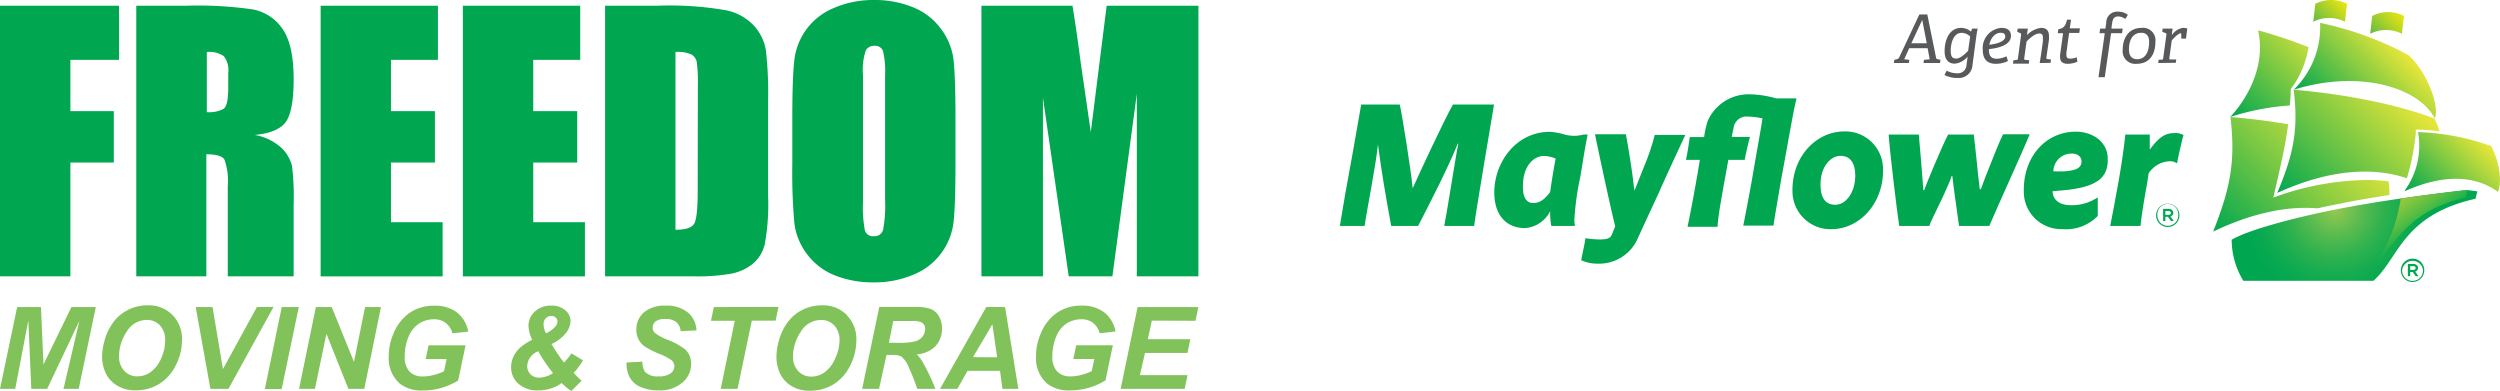<svg xmlns="http://www.w3.org/2000/svg" xmlns:xlink="http://www.w3.org/1999/xlink" viewBox="0 0 315 49.26"><defs><style>.cls-1{fill:#00a750;}.cls-2{fill:url(#linear-gradient);}.cls-3{fill:url(#linear-gradient-2);}.cls-4{fill:url(#linear-gradient-3);}.cls-5{fill:url(#linear-gradient-4);}.cls-6{fill:url(#linear-gradient-5);}.cls-7{fill:url(#radial-gradient);}.cls-8{fill:url(#linear-gradient-6);}.cls-9{fill:url(#linear-gradient-7);}.cls-10{fill:url(#linear-gradient-8);}.cls-11{fill:#58595b;}.cls-12{fill:#81c35a;}</style><linearGradient id="linear-gradient" x1="291.91" y1="3.17" x2="280.69" y2="14.39" gradientUnits="userSpaceOnUse"><stop offset="0" stop-color="#eae738"></stop><stop offset="1" stop-color="#00a750"></stop></linearGradient><linearGradient id="linear-gradient-2" x1="302.48" y1="5.95" x2="293.04" y2="15.4" xlink:href="#linear-gradient"></linearGradient><linearGradient id="linear-gradient-3" x1="302.4" y1="10.59" x2="287.77" y2="25.22" xlink:href="#linear-gradient"></linearGradient><linearGradient id="linear-gradient-4" x1="312.8" y1="17.31" x2="304.52" y2="25.59" xlink:href="#linear-gradient"></linearGradient><linearGradient id="linear-gradient-5" x1="295.9" y1="14.81" x2="280.21" y2="30.51" xlink:href="#linear-gradient"></linearGradient><radialGradient id="radial-gradient" cx="293.2" cy="2.37" r="12.96" gradientTransform="translate(24.51 24.11) scale(0.92 0.92)" gradientUnits="userSpaceOnUse"><stop offset="0" stop-color="#97ca4e"></stop><stop offset="0.07" stop-color="#87c64e"></stop><stop offset="0.29" stop-color="#57bb4f"></stop><stop offset="0.5" stop-color="#31b24f"></stop><stop offset="0.7" stop-color="#16ac50"></stop><stop offset="0.87" stop-color="#06a850"></stop><stop offset="1" stop-color="#00a750"></stop></radialGradient><linearGradient id="linear-gradient-6" x1="302.48" y1="24.99" x2="305.35" y2="29.09" gradientUnits="userSpaceOnUse"><stop offset="0" stop-color="#98c93c"></stop><stop offset="0.18" stop-color="#86c63e"></stop><stop offset="0.53" stop-color="#56bd43"></stop><stop offset="1" stop-color="#0db04b"></stop></linearGradient><linearGradient id="linear-gradient-7" x1="315.1" y1="1.51" x2="312.21" y2="4.76" gradientTransform="matrix(1, 0, -0.11, 1, -12.53, 0)" gradientUnits="userSpaceOnUse"><stop offset="0" stop-color="#ebe60f"></stop><stop offset="1" stop-color="#62ba46"></stop></linearGradient><linearGradient id="linear-gradient-8" x1="307.75" y1="-0.01" x2="304.86" y2="3.24" xlink:href="#linear-gradient-7"></linearGradient></defs><g id="Layer_2" data-name="Layer 2"><g id="assets"><g id="freedom-site-logo"><g id="mayflower-logo"><path class="cls-1" d="M199.11,22.34a33.08,33.08,0,0,0-.74,5.43,3.76,3.76,0,0,0,.08.7c-.57,0-1.18,0-1.54,0s-1.09,0-1.45,0a9.76,9.76,0,0,1-.14-1.43v-.43a3.86,3.86,0,0,1-3.16,2.13c-2.4,0-3.83-1.67-3.88-4.34-.06-3.9,2.72-7.79,7-7.79a8.87,8.87,0,0,1,2,.38,5.05,5.05,0,0,0,1.25.12,4.45,4.45,0,0,0,1-.16h.52C199.68,18.67,199.44,20.43,199.11,22.34Zm-4.64-2.68c-1.13,0-2.63,1.16-2.58,3.92,0,1.34.47,2,1.28,2s1.4-.39,2.15-1.38c.08-.64.55-3.65.7-4.21A3.62,3.62,0,0,0,194.47,19.66Z"></path><path class="cls-1" d="M209,24.31c-.85,1.85-1.66,3.57-2.62,5.68a5.32,5.32,0,0,1-5.15,3.23,4.85,4.85,0,0,1-2-.43c.16-.86.46-2.15.54-2.78a11.13,11.13,0,0,0,1.79.16c1,0,1.36-.16,1.55-.66l.41-1c-.46-1.68-2.23-10-2.55-11.59.29,0,1.38,0,1.79,0,.24,0,1.81,0,2.1,0,.32,1.7.86,5,1.05,7h.07c.41-1,.67-1.68,1.17-2.92A30.07,30.07,0,0,0,208.5,17c.34,0,1.59,0,2,0s1.58,0,1.85,0C211.13,19.64,210.06,21.91,209,24.31Z"></path><path class="cls-1" d="M224.46,22.43c-.32,1.9-.86,4.93-1,6-.77,0-1.26,0-2,0s-1.29,0-1.81,0c.23-1.11.83-4.28,1.12-5.93.58-3.42,1.14-6.41,1.3-7.58a8.89,8.89,0,0,0-1.84-.23A1.64,1.64,0,0,0,218.45,16c0,.07-.21,1-.25,1.25,1,0,1.58,0,2.3,0-.13.38-.53,2.12-.67,2.89l-1.06,0c-.5,0-.8,0-1,0-.62,3.5-1.33,7.1-1.35,8.44-.43,0-1.56,0-2,0s-1.47,0-1.79,0c.52-2.47,1.16-6,1.55-8.44-.81,0-1.38,0-1.76,0,.15-.5.45-2.47.49-2.87.18,0,1,0,1.81,0a11.49,11.49,0,0,1,.44-2,5.63,5.63,0,0,1,5.08-3.39,12.68,12.68,0,0,1,3.56.52c1,0,1.81,0,2.56,0C225.93,14.16,225.48,16.93,224.46,22.43Z"></path><path class="cls-1" d="M230.69,28.88a4.79,4.79,0,0,1-4.84-4.8c-.07-4.35,3-7.52,6.53-7.52a4.74,4.74,0,0,1,4.88,4.85C237.33,25.44,234.47,28.88,230.69,28.88Zm1.2-9.24c-1.27,0-2.54,1.43-2.5,3.67,0,1.42.48,2.49,1.86,2.49s2.55-1.65,2.51-3.76C233.73,20.55,233.15,19.64,231.89,19.64Z"></path><path class="cls-1" d="M250.65,28.47c-.43,0-1.43,0-1.72,0s-1.84,0-2.09,0c-.07-.52-.3-2.13-.51-3.64-.13-1-.29-2.11-.34-2.68h-.07c-.13.43-.63,1.61-1.15,2.72-.77,1.59-1.6,3.28-1.68,3.6-.35,0-1.66,0-2,0s-1.48,0-1.79,0c-.1-.63-.42-3.08-.71-5.57-.27-2.29-.54-4.75-.62-5.95.31,0,1.76,0,2.12,0s1.36,0,1.68,0c.16,1.63.48,5.63.57,7h.12c.3-.93,2.32-5.7,3-7,.48,0,1.39,0,1.57,0s1.22,0,1.67,0c.1.81.22,2,.33,3,.14,1.56.35,3.31.42,3.89h.14c.39-1.08.84-2.26,1.3-3.37.52-1.29,1-2.56,1.5-3.55.34,0,1.13,0,1.47,0s1.68,0,1.88,0C254.83,19.17,251.69,26,250.65,28.47Z"></path><path class="cls-1" d="M259.76,24l-1.13.09c0,1,.8,1.76,2.2,1.76a5.79,5.79,0,0,0,3.43-.95h.06c0,.41,0,.86,0,1.31s0,.73,0,1a5.58,5.58,0,0,1-4.45,1.66A4.71,4.71,0,0,1,255,24.12c-.08-4.41,2.79-7.53,6.57-7.53,2,0,4,1.22,4,3.39C265.67,22.54,264,23.63,259.76,24Zm0-2.4c1.74-.05,2.52-.41,2.51-1.25,0-.54-.4-1-1.24-1a2.29,2.29,0,0,0-2.31,2.24Z"></path><path class="cls-1" d="M274.32,20.55h-.07a1.56,1.56,0,0,0-.93-.23,3.32,3.32,0,0,0-2.6,1.54c-.12.93-.2,1.36-.45,2.74-.28,1.67-.47,2.85-.56,3.87-.43,0-1.57,0-1.93,0s-1.58,0-1.9,0c.27-1.27.6-3.12.91-4.8.54-2.9.86-5.34,1-6.72.18,0,1.25,0,1.43,0s1.47,0,1.65,0v.2c0,.48,0,1,0,1.7h0c1.2-1.63,2-2.08,3.09-2.08a2,2,0,0,1,1.16.25C274.89,17.85,274.49,19.57,274.32,20.55Z"></path><path class="cls-1" d="M187,20.61c-.4,2.54-1,5.89-1.26,7.86-.23,0-1.77,0-2,0s-1.57,0-1.77,0c.33-1.68.66-3.85,1-5.86.31-1.81.57-3.58.78-4.51h-.07c-1.3,3.19-3.36,7.18-5,10.37-.43,0-1.42,0-1.69,0s-1.29,0-1.7,0c-.6-3.21-1.28-7.2-1.67-10.28h0c-.09,1.09-.48,3.4-.85,5.5-.29,1.68-.64,3.44-.83,4.78-.25,0-1.15,0-1.47,0s-1.45,0-1.65,0c.47-2.92.8-4.75,1.69-9.6.41-2.33.72-4.07,1-5.7.36,0,1.74,0,2.21,0s2.38,0,2.65,0c.4,1.88,1.39,8.17,1.63,10.55H178c.83-1.86,3.82-8.31,5.07-10.55.25,0,2.38,0,2.78,0s2.08,0,2.4,0C187.87,15.41,187.5,17.69,187,20.61Z"></path><path class="cls-2" d="M288.64,11.3v-.09l.17-.22c.06-.08.15-.2.26-.37a10,10,0,0,0,.81-1.45,12.63,12.63,0,0,0,1-3.23,62.14,62.14,0,0,0-6.36-2.12C285.87,9.94,281,14.74,281,14.74a31.24,31.24,0,0,1,7.51-1.45C288.59,12.66,288.62,12,288.64,11.3Z"></path><path class="cls-3" d="M303.46,6.94a41.1,41.1,0,0,0-11.13-4.06A11,11,0,0,1,289,11.31c8.34-2.61,15.86-.24,17.78,3.62C307.45,13.23,305.66,8.88,303.46,6.94Z"></path><path class="cls-4" d="M304.38,16.33h.29s1.1,0,2.72.22a9.64,9.64,0,0,0-.66-1.62C299,12,289,11.31,289,11.31c.62,5,0,8.08-2.07,13,7.07-3.22,12.48-3.15,16.34-1.85a29.71,29.71,0,0,0,1.14-5.88C304.36,16.54,304.38,16.33,304.38,16.33Z"></path><path class="cls-5" d="M313.89,18.4a30.74,30.74,0,0,0-9.22-1.76A9.62,9.62,0,0,1,303,24l0,.06.07,0c5.75-2.57,9.57-1.46,11.67.12C315.38,22.46,314.73,20,313.89,18.4Z"></path><path class="cls-6" d="M301.08,24.57a16.37,16.37,0,0,0-.1-1.72,23,23,0,0,0-2.83-.17,35.33,35.33,0,0,0-11.12,2l-.59.21s.12-.51.14-.61c.81-3.5,1.39-6,1.73-8.62-4.15-.71-7.27-.91-7.27-.91.65,5.55,0,8.91-2.16,14.37l0,.05,0,0c5.23-2.49,9.59-3.21,13.12-2.92,1.08-.24,2.17-.46,3.23-.67C297.16,25.19,299.17,24.86,301.08,24.57Z"></path><path class="cls-7" d="M310.84,23.94s-8.46.91-15.59,2.27c-5.53,1.05-11.84,2.68-14.06,4a10,10,0,0,0,1.47,5.17h16.39c3.22-2.82,3.61-8.26,12.87-10.34l.22-.93Z"></path><path class="cls-8" d="M300,32.58c2.63-3.37,4.49-6.21,10.69-7.7l.19-.94h0s-3.77.41-8.39,1.08a20.83,20.83,0,0,1-3.2,8.34A5.51,5.51,0,0,0,300,32.58Z"></path><path class="cls-9" d="M302.65,4.26a4.4,4.4,0,0,0-4,0c.08-.75.16-1.5.25-2.25a4.34,4.34,0,0,1,4,0C302.82,2.76,302.73,3.51,302.65,4.26Z"></path><path class="cls-10" d="M295.47,2.74a4.42,4.42,0,0,0-4,0c.09-.75.17-1.51.26-2.26a4.4,4.4,0,0,1,4,0C295.64,1.23,295.55,2,295.47,2.74Z"></path><path class="cls-1" d="M271.67,27.13h0a1.47,1.47,0,1,1,2.94,0h0a1.47,1.47,0,0,1-1.47,1.47A1.46,1.46,0,0,1,271.67,27.13Zm2.79,0h0a1.32,1.32,0,1,0-2.63,0h0a1.3,1.3,0,0,0,1.31,1.32A1.31,1.31,0,0,0,274.46,27.12Zm-1.91-.81h.69a.6.6,0,0,1,.46.17.41.41,0,0,1,.13.32h0a.46.46,0,0,1-.36.46l.42.58h-.35l-.38-.53h-.32v.53h-.29Zm.67.75c.2,0,.31-.09.31-.24h0c0-.16-.11-.24-.31-.24h-.38v.48Z"></path><path class="cls-1" d="M302.51,34.07h0A1.47,1.47,0,0,1,304,32.59a1.46,1.46,0,0,1,1.46,1.46h0A1.47,1.47,0,0,1,304,35.53,1.46,1.46,0,0,1,302.51,34.07Zm2.79,0h0a1.32,1.32,0,0,0-2.63,0h0A1.3,1.3,0,0,0,304,35.39,1.31,1.31,0,0,0,305.3,34.06Zm-1.91-.81h.69a.6.6,0,0,1,.46.17.41.41,0,0,1,.13.32h0a.47.47,0,0,1-.36.47l.42.58h-.35l-.38-.53h-.32v.53h-.29Zm.67.75c.2,0,.31-.09.31-.24h0c0-.15-.11-.24-.31-.24h-.38V34Z"></path><path class="cls-11" d="M242.36,7.94l.06-.4.72-.07-.26-1.4h-2.32l-.63,1.4.65.07-.07.4h-1.88l.05-.4.37-.09a.38.38,0,0,0,.24-.2l2.55-5.43h1l1.11,5.48c0,.09.07.12.18.15l.37.09-.06.4Zm-.16-5.43-1.37,2.94h1.94Z"></path><path class="cls-11" d="M247.92,7.14a2.43,2.43,0,0,1-1.61.88c-.81,0-1.29-.5-1.29-1.59,0-1.25.51-2.92,2.1-2.92a2,2,0,0,1,1.23.47l.14-.38h.7A10.33,10.33,0,0,0,249,4.7l-.47,3.53a1.71,1.71,0,0,1-1.86,1.59A3.45,3.45,0,0,1,245,9.45l.28-.55a2.68,2.68,0,0,0,1.28.33,1.09,1.09,0,0,0,1.22-1.05Zm.32-2.54a1.54,1.54,0,0,0-1.07-.46c-1.07,0-1.38,1.36-1.38,2.24s.3,1,.72,1,1.08-.53,1.48-1Z"></path><path class="cls-11" d="M253,7.69a3.47,3.47,0,0,1-1.52.35c-1.22,0-1.65-.73-1.65-1.74a2.55,2.55,0,0,1,2.36-2.79c.87,0,1.19.45,1.19,1,0,1.27-1.84,1.58-2.78,1.68,0,.76.21,1.21,1,1.21a2.86,2.86,0,0,0,1.21-.31Zm-.34-3.12c0-.26-.17-.44-.56-.44-.76,0-1.28.7-1.45,1.51C251.22,5.57,252.67,5.35,252.67,4.57Z"></path><path class="cls-11" d="M257,7.94l0,0,.16-1,.24-1.7a5.05,5.05,0,0,0,0-.52c0-.29-.09-.5-.43-.5-.49,0-1,.39-1.62,1l-.3,2.15c0,.13,0,.15.12.17l.52.06-.06.42h-2l.06-.42.41-.06c.12,0,.14,0,.16-.17l.4-3c0-.09,0-.16-.07-.17L254.17,4l.06-.4h1.28l-.12.83a3,3,0,0,1,1.78-.92c.68,0,1,.35,1,1a4.6,4.6,0,0,1,0,.49l-.33,2.27c0,.13,0,.15.11.17l.48.06-.06.42Z"></path><path class="cls-11" d="M261.75,7.78a3.19,3.19,0,0,1-1.18.26c-.71,0-1-.29-1-.87a2.53,2.53,0,0,1,0-.27l.37-2.64s0-.08-.05-.08h-.61l.07-.5c.61-.09.89-.35,1.1-1.2h.5l-.15,1c0,.06,0,.09.06.09h1.21l-.08.58h-1.28l-.34,2.49a1.8,1.8,0,0,0,0,.31c0,.3.13.44.52.44a2.27,2.27,0,0,0,.78-.17Z"></path><path class="cls-11" d="M264.41,9.73l.78-5.47s0-.08-.06-.08h-.59l.08-.58h.66l.11-.77a1.36,1.36,0,0,1,1.47-1.36,2,2,0,0,1,1.25.4l-.32.52a1.61,1.61,0,0,0-.89-.32c-.5,0-.7.29-.77.84l-.09.6c0,.06,0,.09.06.09h1.36l-.08.58H266l-.8,5.55Z"></path><path class="cls-11" d="M267.46,6.27c0-1.59.84-2.76,2.4-2.76a1.57,1.57,0,0,1,1.72,1.77c0,1.69-.84,2.76-2.36,2.76A1.59,1.59,0,0,1,267.46,6.27Zm3.33-1c0-.77-.36-1.14-1-1.14-.9,0-1.54.68-1.54,2.11,0,.79.35,1.22,1.05,1.22C270.16,7.46,270.79,6.75,270.79,5.27Z"></path><path class="cls-11" d="M271.93,7.94l.06-.42.42,0c.11,0,.13-.06.15-.17l.41-3c0-.09,0-.16-.08-.17L272.44,4l.06-.4h1.25l-.11.85a2.05,2.05,0,0,1,1.42-.94,1.85,1.85,0,0,1,.54.08l-.17,1.27-.59,0,0-.58c0-.06,0-.08-.08-.08-.22,0-.66.36-1.12.9l-.3,2.22c0,.13,0,.16.11.17l.76,0-.06.42Z"></path></g><g id="freedom-logo"><path class="cls-12" d="M9,38.69h3.07L9.92,49H8l2-8.57L5.94,49h-2l-.37-8.63L1.92,49H0L2.16,38.69h3l.32,7.23Zm35.6,6.91-2.8-6.91h-2L37.68,49h2l1.45-6.94L43.9,49h2L48,38.69h-2ZM21.75,39.71a4.25,4.25,0,0,1,1.18,3.15A6.85,6.85,0,0,1,22.16,46a5.71,5.71,0,0,1-2.08,2.36,5.58,5.58,0,0,1-3,.82,4.23,4.23,0,0,1-2.42-.66,3.54,3.54,0,0,1-1.39-1.62,5,5,0,0,1-.41-2A7.47,7.47,0,0,1,13.15,43a6.86,6.86,0,0,1,1.1-2.36,5.17,5.17,0,0,1,1.86-1.58,5.39,5.39,0,0,1,2.55-.59A4.15,4.15,0,0,1,21.75,39.71Zm-.94,3.19A2.72,2.72,0,0,0,20.16,41a2.22,2.22,0,0,0-1.67-.69A2.94,2.94,0,0,0,16,41.74a5.59,5.59,0,0,0-1,3.18,2.55,2.55,0,0,0,.65,1.79,2.17,2.17,0,0,0,1.7.71A2.78,2.78,0,0,0,19,46.86a4.08,4.08,0,0,0,1.31-1.72A5.4,5.4,0,0,0,20.81,42.9Zm11.56-4.21L28.09,46.5l-1.31-7.81H24.66L26.51,49h2.27l5.69-10.33Zm1,10.33h2.12l2.16-10.33H35.5ZM52.8,40.77a3.47,3.47,0,0,1,1.89-.54,2.33,2.33,0,0,1,1.46.45A2.42,2.42,0,0,1,57,42l2-.22a4,4,0,0,0-1.43-2.42,4.57,4.57,0,0,0-2.87-.84,5.36,5.36,0,0,0-3.12.92,5.89,5.89,0,0,0-2,2.58,7.16,7.16,0,0,0-.6,2.89,4.26,4.26,0,0,0,1.4,3.43,4.45,4.45,0,0,0,2.93.86,8.3,8.3,0,0,0,2.42-.36,8.54,8.54,0,0,0,2-.9l.93-4.43H54l-.36,1.73h2.63l-.32,1.53a6.09,6.09,0,0,1-1.24.46,5.32,5.32,0,0,1-1.4.2,2.25,2.25,0,0,1-1.73-.63A2.66,2.66,0,0,1,51,44.87a6.19,6.19,0,0,1,.48-2.45A3.62,3.62,0,0,1,52.8,40.77Zm81.57,0a3.46,3.46,0,0,1,1.88-.54,2.34,2.34,0,0,1,1.47.45,2.54,2.54,0,0,1,.84,1.31l2-.22a4,4,0,0,0-1.44-2.42,4.54,4.54,0,0,0-2.87-.84,5.33,5.33,0,0,0-3.11.92,5.89,5.89,0,0,0-2,2.58,7.16,7.16,0,0,0-.6,2.89,4.26,4.26,0,0,0,1.39,3.43,4.46,4.46,0,0,0,2.94.86,8.46,8.46,0,0,0,4.42-1.26l.93-4.43h-4.62l-.36,1.73h2.64l-.32,1.53a6.33,6.33,0,0,1-1.24.46,5.32,5.32,0,0,1-1.4.2,2.25,2.25,0,0,1-1.73-.63,2.66,2.66,0,0,1-.59-1.92,6.19,6.19,0,0,1,.48-2.45A3.56,3.56,0,0,1,134.37,40.77Zm-7.73-2.08L128.31,49h-2L126,46.73h-4.09L120.62,49h-2.18l5.84-10.33Zm-1,6.33-.6-4.16L122.6,45Zm25-4.6.35-1.73h-7.65L141.2,49h8.07l.36-1.73h-6l.64-2.8h5.35l.36-1.73h-5.35l.5-2.34ZM72.89,46.25a4.36,4.36,0,0,1-.61.72,11.26,11.26,0,0,0,1,1L72,49.26a4.18,4.18,0,0,1-.61-.43q-.37-.31-.63-.57a4.21,4.21,0,0,1-1.27.66,4.94,4.94,0,0,1-1.66.27,3.54,3.54,0,0,1-2.52-.85,2.72,2.72,0,0,1-.91-2.08,3,3,0,0,1,.36-1.45,3.74,3.74,0,0,1,.94-1.15,8.58,8.58,0,0,1,1.35-.85,4.34,4.34,0,0,1-.46-1.73,2.43,2.43,0,0,1,.8-1.83,2.92,2.92,0,0,1,2.08-.74,2.56,2.56,0,0,1,1.77.59,1.81,1.81,0,0,1,.65,1.38,2.56,2.56,0,0,1-.56,1.45,5,5,0,0,1-1.84,1.42c.27.45.6,1,1,1.55a5.53,5.53,0,0,0,.58.77A7.19,7.19,0,0,0,72,44.52l1.45.88A6.68,6.68,0,0,1,72.89,46.25Zm-4.4-5.36A2.49,2.49,0,0,0,68.8,42,3.53,3.53,0,0,0,70,41.12a1,1,0,0,0,.24-.63A.62.62,0,0,0,70,40a.7.7,0,0,0-.53-.19.93.93,0,0,0-.7.29A1.06,1.06,0,0,0,68.49,40.89ZM69.68,47a18.36,18.36,0,0,1-1.86-2.74,2.09,2.09,0,0,0-1.39,1.84,1.45,1.45,0,0,0,.42,1.07,1.49,1.49,0,0,0,1.1.41A3.14,3.14,0,0,0,69.68,47Zm48.22-3.4a3.81,3.81,0,0,1-2.39,1.06,4.09,4.09,0,0,1,.77,1A25.94,25.94,0,0,1,117.86,49h-2.28a29,29,0,0,0-1.08-2.73,3.11,3.11,0,0,0-.93-1.34,1.92,1.92,0,0,0-1-.21h-.87L110.76,49h-2.13l2.16-10.33h4.59a5.61,5.61,0,0,1,1.84.24,2.13,2.13,0,0,1,1.06.89,3,3,0,0,1,.41,1.58A3.11,3.11,0,0,1,117.9,43.57Zm-1.33-2.14a.93.93,0,0,0-.46-.84,2.7,2.7,0,0,0-1.22-.17h-2.34L112,43.19h1.13a8.28,8.28,0,0,0,2.27-.2,1.82,1.82,0,0,0,.88-.64A1.56,1.56,0,0,0,116.57,41.43Zm-9.85-1.72a4.25,4.25,0,0,1,1.18,3.15,7,7,0,0,1-.77,3.16,5.78,5.78,0,0,1-2.08,2.36,5.61,5.61,0,0,1-3,.82,4.26,4.26,0,0,1-2.43-.66,3.57,3.57,0,0,1-1.38-1.62,4.84,4.84,0,0,1-.41-2A7.47,7.47,0,0,1,98.12,43a6.86,6.86,0,0,1,1.1-2.36,5.22,5.22,0,0,1,1.85-1.58,5.45,5.45,0,0,1,2.55-.59A4.16,4.16,0,0,1,106.72,39.71Zm-.94,3.19a2.68,2.68,0,0,0-.66-1.92,2.19,2.19,0,0,0-1.67-.69,2.94,2.94,0,0,0-2.53,1.45,5.59,5.59,0,0,0-1,3.18,2.59,2.59,0,0,0,.64,1.79,2.19,2.19,0,0,0,1.71.71,2.78,2.78,0,0,0,1.65-.56,4.08,4.08,0,0,0,1.31-1.72A5.4,5.4,0,0,0,105.78,42.9ZM83.87,40.2a2,2,0,0,1,1.35.39,1.65,1.65,0,0,1,.54,1.14l2-.1a3.12,3.12,0,0,0-1.09-2.26,4.2,4.2,0,0,0-2.81-.86,4,4,0,0,0-2.74.86,2.82,2.82,0,0,0-.94,2.17,2.49,2.49,0,0,0,1.19,2.2,11.66,11.66,0,0,0,1.75.87,7.24,7.24,0,0,1,1.47.76,1,1,0,0,1,.38.77,1.12,1.12,0,0,1-.47.9,2.39,2.39,0,0,1-1.5.38,2.2,2.2,0,0,1-1.72-.55,2.15,2.15,0,0,1-.33-1.3l-2,.1a3.73,3.73,0,0,0,.37,1.83,2.75,2.75,0,0,0,1.38,1.25,5.58,5.58,0,0,0,2.3.44,4.32,4.32,0,0,0,3-1,3,3,0,0,0,1.08-2.33,2.42,2.42,0,0,0-.72-1.81,8.53,8.53,0,0,0-2.27-1.25A6.83,6.83,0,0,1,82.58,42a.9.9,0,0,1-.34-.73,1,1,0,0,1,.37-.78A2,2,0,0,1,83.87,40.2Zm6.07-1.51-.36,1.73h3L90.81,49h2.12l1.8-8.6h3l.36-1.73Z"></path><path class="cls-1" d="M36,15.38Q37,14,37,10c0-2.91-.46-5-1.4-6.35A5.82,5.82,0,0,0,31.94,1.2a48.39,48.39,0,0,0-8.5-.48H17.17v34.1H26V19.44c1.22,0,2,.22,2.27.65a8,8,0,0,1,.43,3.39V34.82H37v-9a31.44,31.44,0,0,0-.22-5,5.15,5.15,0,0,0-1.12-2A6.68,6.68,0,0,0,32.08,17C34,16.84,35.31,16.29,36,15.38Zm-7.24-4.32c0,1.5-.2,2.39-.6,2.66a3.86,3.86,0,0,1-2.1.41V6.55a3.28,3.28,0,0,1,2.12.51,2.8,2.8,0,0,1,.58,2.12ZM0,.72H15V7.54H8.87V14h5.47v6.48H8.87V34.82H0ZM49.26,28h6.51v6.83H40.4V.72H55.18V7.54H49.26V14H54.8v6.48H49.26ZM151,.72v34.1h-7.76v-23l-3.08,23h-5.5l-3.25-22.5v22.5h-7.75V.72h11.47c.34,2.05.69,4.46,1.05,7.25l1.26,8.67,2-15.92ZM67.19,28H73.7v6.83H58.32V.72H73.11V7.54H67.19V14h5.54v6.48H67.19ZM118.52,3.58A8.11,8.11,0,0,0,115,.9a12.77,12.77,0,0,0-4.92-.9,12.53,12.53,0,0,0-5,1,8.09,8.09,0,0,0-5,6.62c-.16,1.43-.25,3.85-.25,7.28v5.83a70.87,70.87,0,0,0,.26,7.37,8,8,0,0,0,1.58,3.9,8.12,8.12,0,0,0,3.5,2.69,13,13,0,0,0,4.92.89,12.42,12.42,0,0,0,5.06-1,8.14,8.14,0,0,0,5-6.62c.16-1.43.24-3.85.24-7.28V14.85c0-3.51-.09-6-.25-7.37A8.11,8.11,0,0,0,118.52,3.58Zm-7,21.57a16.78,16.78,0,0,1-.25,3.81,1.1,1.1,0,0,1-1.16.8,1.06,1.06,0,0,1-1.13-.69,15.9,15.9,0,0,1-.24-3.67V9.48a7.52,7.52,0,0,1,.37-3.17,1.21,1.21,0,0,1,1.06-.54,1.06,1.06,0,0,1,1.09.66,10.9,10.9,0,0,1,.26,3.05ZM95,3.24a6.62,6.62,0,0,0-3.44-1.93A40.83,40.83,0,0,0,82.88.72H76.24v34.1H87.43a24.06,24.06,0,0,0,4.76-.35,6.24,6.24,0,0,0,2.65-1.22,4.63,4.63,0,0,0,1.51-2.43,27.57,27.57,0,0,0,.43-6.14V12.74a46.76,46.76,0,0,0-.29-6.5A6.15,6.15,0,0,0,95,3.24ZM87.91,24c0,2.28-.14,3.67-.44,4.18s-1.08.77-2.36.77V6.55a4.27,4.27,0,0,1,2,.31,1.41,1.41,0,0,1,.68.95,19.24,19.24,0,0,1,.14,3Z"></path></g></g></g></g></svg>